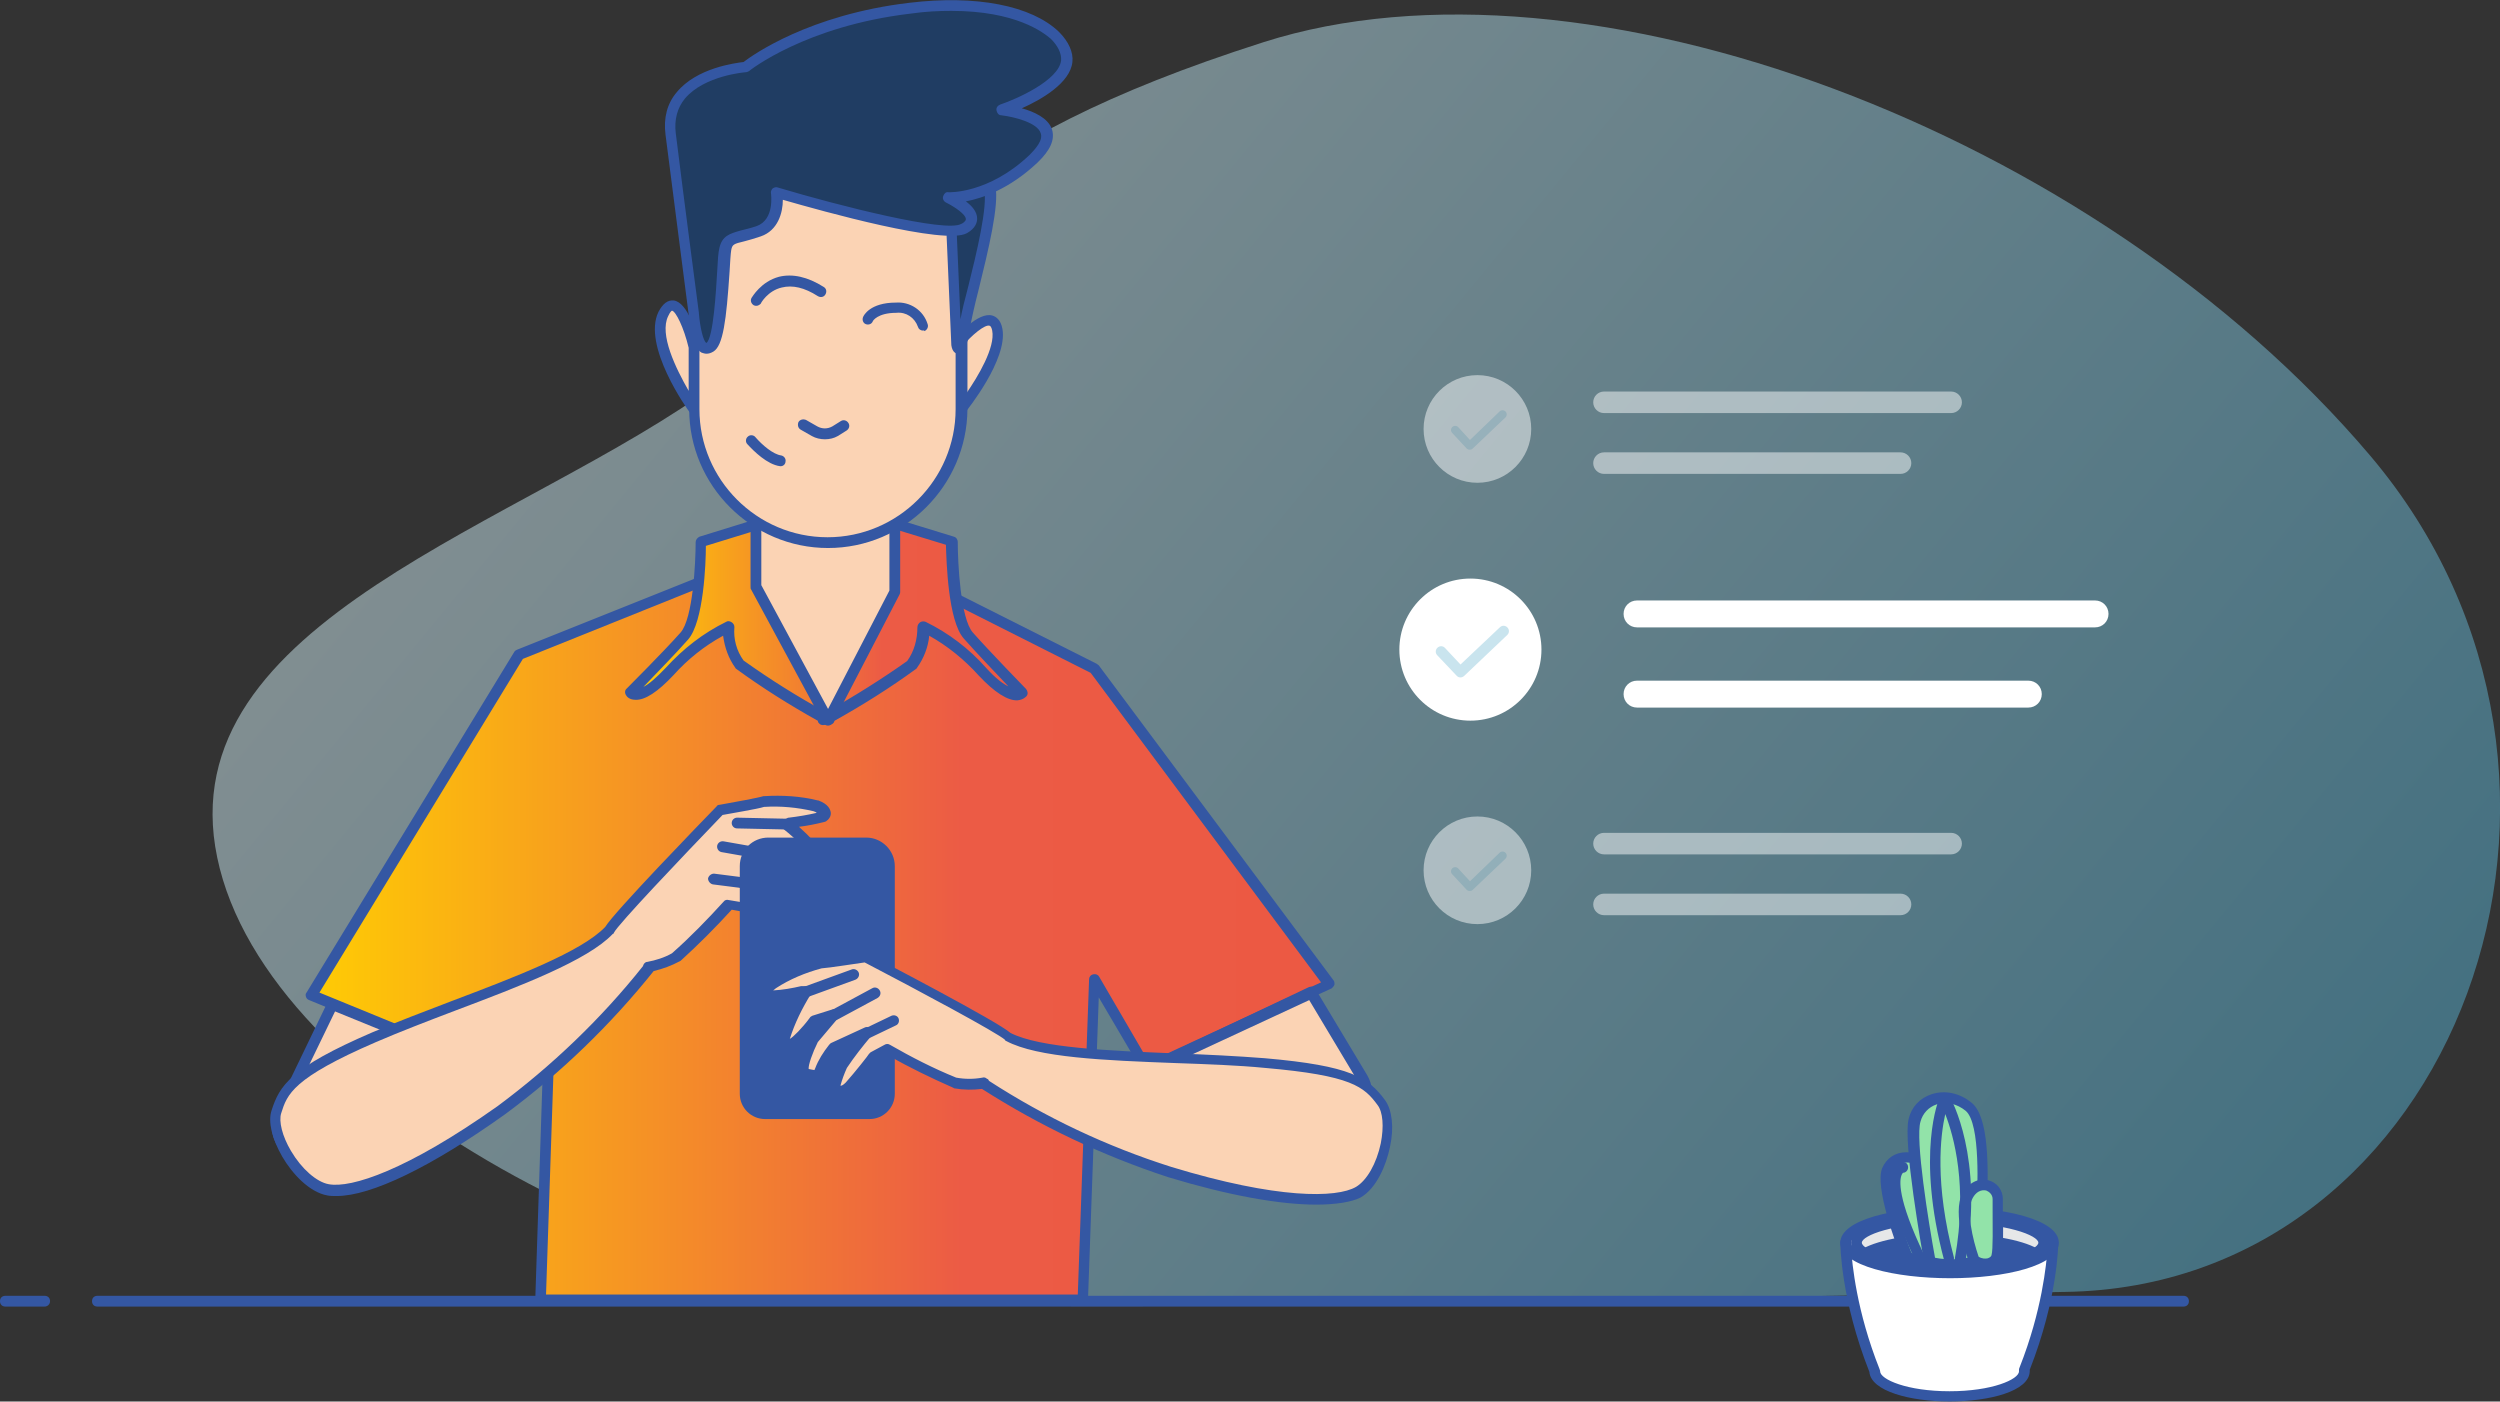 <?xml version="1.0" encoding="utf-8"?>
<!-- Generator: Adobe Illustrator 25.1.0, SVG Export Plug-In . SVG Version: 6.00 Build 0)  -->
<svg version="1.1" id="Layer_1" xmlns="http://www.w3.org/2000/svg" xmlns:xlink="http://www.w3.org/1999/xlink" x="0px" y="0px"
	 viewBox="0 0 464.5 260.4" style="enable-background:new 0 0 464.5 260.4;" xml:space="preserve">
<rect x="0" y="0" width="464.5" height="260.4" fill="#333333" stroke="none"/>
<style type="text/css">
	.st0{opacity:0.47;fill:url(#Path_7159_1_);enable-background:new    ;}
	.st1{fill:url(#Path_7160_2_);}
	.st2{fill:#3457A3;}
	.st3{fill:#FBD3B4;}
	.st4{fill:url(#Path_7162_2_);}
	.st5{fill:#203D63;}
	.st6{fill:#FFFFFF;}
	.st7{fill:#E6E7E8;}
	.st8{fill:#92E3A9;}
	.st9{fill:#C9E4EE;}
	.st10{opacity:0.484;}
</style>

<g id="Group_5285" transform="translate(-481.938 -535.363)">
	
		<linearGradient id="Path_7159_1_" gradientUnits="userSpaceOnUse" x1="-231.462" y1="1199.942" x2="-230.467" y2="1199.476" gradientTransform="matrix(424.966 0 0 -239.942 98893.875 288526.688)">
		<stop  offset="0" style="stop-color:#E3FAFF"/>
		<stop  offset="1" style="stop-color:#56B5D8"/>
	</linearGradient>
	<path id="Path_7159" class="st0" d="M865.6,775.4c-72.6,1-154,3.4-205.8,2.4c-51.8-0.9-128.3-38.9-137.5-83.1
		c-9.2-44.2,57.1-61.6,93.2-88.3s41.7-44.2,101.2-63.2s154.5,16.5,205.6,76.8S938.2,774.4,865.6,775.4z"/>
	<g id="Group_5284" transform="translate(-13502.887 -3476.023)">
		<g id="freepik--character-1--inject-430" transform="translate(14035.978 4012.407)">
			<g>
				
					<linearGradient id="Path_7160_2_" gradientUnits="userSpaceOnUse" x1="-764.134" y1="662.829" x2="-763.134" y2="662.829" gradientTransform="matrix(189.131 0 0 -140.682 144528.062 93417.922)">
					<stop  offset="0" style="stop-color:#FFCD03"/>
					<stop  offset="0.643" style="stop-color:#EC5B45"/>
					<stop  offset="1" style="stop-color:#EC5943"/>
				</linearGradient>
				<path id="Path_7160_1_" class="st1" d="M152.2,123.2l-46.7-23.5l-10.7,1.1l-49.5,19.8L6.7,183.9L41.2,198l9.9-12.4l-1.8,54.7
					l100.8,0l2.1-59.6l9.7,16.6l34-15.7L152.2,123.2z"/>
				<path class="st2" d="M49.3,241.4c-0.3,0-0.5-0.1-0.7-0.3c-0.2-0.2-0.3-0.5-0.3-0.7l1.7-51.7l-8,10c-0.3,0.3-0.7,0.5-1.2,0.3
					L6.3,184.8c-0.3-0.1-0.5-0.3-0.6-0.6c-0.1-0.3-0.1-0.6,0.1-0.8l38.6-63.3c0.1-0.2,0.3-0.3,0.5-0.4l49.5-19.8
					c0.1,0,0.2-0.1,0.3-0.1l10.7-1.1c0.2,0,0.4,0,0.5,0.1l46.7,23.5c0.1,0.1,0.3,0.2,0.4,0.3l43.6,58.5c0.2,0.2,0.2,0.6,0.2,0.8
					c-0.1,0.3-0.3,0.5-0.5,0.7l-34,15.7c-0.5,0.2-1,0-1.3-0.4l-8-13.6l-2,56.1c0,0.5-0.5,1-1,1L49.3,241.4z M51.1,184.7
					c0.1,0,0.2,0,0.3,0.1c0.4,0.1,0.7,0.5,0.7,1l-1.8,53.7l98.8,0l2.1-58.6c0-0.4,0.3-0.8,0.8-0.9s0.9,0.1,1.1,0.5l9.2,15.8l32-14.8
					L151.5,124l-46.2-23.3l-10.3,1l-49,19.7l-37.8,62l32.7,13.4l9.4-11.8C50.5,184.8,50.8,184.7,51.1,184.7z"/>
			</g>
			<g>
				<path id="Path_7161_1_" class="st3" d="M10.7,185.5l-9.5,19.8c-1.6,2.8-0.6,6.4,2.3,8c0,0,0,0,0,0c0.2,0.1,0.4,0.2,0.6,0.3
					l7.1,3.1c6.6,0.9,12.9-4.9,14.5-7L39,197.1L10.7,185.5z"/>
				<path class="st2" d="M12.4,217.8c-0.5,0-1,0-1.5-0.1c-0.1,0-0.2,0-0.3-0.1l-7.1-3.1c-0.2-0.1-0.4-0.2-0.7-0.3c0,0,0,0,0,0
					c-1.6-0.9-2.7-2.4-3.2-4.1c-0.5-1.8-0.3-3.6,0.6-5.2l9.5-19.7c0.2-0.5,0.8-0.7,1.3-0.5l28.3,11.6c0.3,0.1,0.5,0.4,0.6,0.7
					s-0.1,0.7-0.3,0.9l-13.4,12.5C24.9,212.1,19.1,217.8,12.4,217.8z M11.3,215.7c5.7,0.7,11.6-4.3,13.4-6.6c0,0,0.1-0.1,0.1-0.1
					l12.3-11.5l-26-10.6L2,205.7c-0.7,1.2-0.8,2.5-0.5,3.8c0.4,1.3,1.2,2.3,2.3,2.9c0,0,0,0,0,0c0.2,0.1,0.3,0.2,0.5,0.2L11.3,215.7
					z"/>
			</g>
			<g>
				
					<linearGradient id="Path_7162_2_" gradientUnits="userSpaceOnUse" x1="-762.865" y1="659.219" x2="-761.865" y2="659.219" gradientTransform="matrix(72.678 0 0 -36.869 55509.176 24418.822)">
					<stop  offset="0" style="stop-color:#FFCD03"/>
					<stop  offset="0.643" style="stop-color:#EC5B45"/>
					<stop  offset="1" style="stop-color:#EC5943"/>
				</linearGradient>
				<path id="Path_7162_1_" class="st4" d="M128.6,117.2c-3-3.5-3-17.4-3-17.4l-12.7-3.9L102.3,97l-10.7-1.2l-12.6,3.9
					c0,0,0,14-3.1,17.4s-10,10.5-10,10.5s1.7,2.2,7.3-3.9c3.1-3.4,6.8-6.3,10.9-8.3c0,2.5,0.7,4.9,2.2,7c5,3.6,10.2,6.8,15.5,9.8
					v0.5l0.4-0.2l0.4,0.2v-0.4c5.4-3,10.5-6.2,15.5-9.8c1.4-2,2.2-4.5,2.2-7c4.1,2,7.8,4.8,10.9,8.3c5.7,6.1,7.3,3.9,7.3,3.9
					S131.7,120.7,128.6,117.2z"/>
				<path class="st2" d="M101.8,133.7c-0.2,0-0.3,0-0.5-0.1c-0.3-0.2-0.5-0.4-0.5-0.7c-5.2-2.9-10.3-6.1-15.1-9.6
					c-0.1-0.1-0.2-0.1-0.2-0.2c-1.3-1.8-2-3.8-2.3-6c-3.5,1.9-6.6,4.4-9.2,7.3c-2.9,3.1-5.3,4.7-7.1,4.6c-1.1,0-1.6-0.6-1.7-0.8
					c-0.3-0.4-0.3-1,0.1-1.3c0.1-0.1,7-7,10-10.4c2.3-2.6,2.8-13,2.8-16.8c0-0.4,0.3-0.8,0.7-1l12.6-3.9c0.1,0,0.3-0.1,0.4,0
					l10.6,1.2l10.6-1.2c0.1,0,0.3,0,0.4,0l12.7,3.9c0.4,0.1,0.7,0.5,0.7,1c0,3.8,0.5,14.2,2.8,16.8l0,0c3,3.4,9.8,10.4,9.9,10.5
					c0.3,0.4,0.4,0.9,0.1,1.3c-0.1,0.1-0.6,0.7-1.7,0.8c-1.8,0.1-4.3-1.5-7.2-4.6c-2.7-3-5.8-5.5-9.2-7.4c-0.2,2.1-1,4.2-2.3,6
					c-0.1,0.1-0.1,0.2-0.2,0.2c-4.8,3.5-9.9,6.7-15.1,9.6c-0.1,0.3-0.2,0.5-0.5,0.6c-0.3,0.2-0.6,0.2-0.9,0
					C102.1,133.7,101.9,133.7,101.8,133.7z M87,121.7c4.9,3.5,10,6.7,15.3,9.6c0,0,0,0,0,0c5.2-2.9,10.3-6.1,15.1-9.5
					c1.3-1.8,1.9-4,1.9-6.3c0-0.3,0.2-0.7,0.5-0.9c0.3-0.2,0.7-0.2,1-0.1c4.3,2.1,8.1,5,11.2,8.5c1.9,2.1,3.3,3.1,4.2,3.5
					c-2.2-2.3-6.1-6.4-8.3-8.9l0,0c-2.9-3.3-3.2-14.2-3.3-17.4l-11.8-3.6L102.4,98c-0.1,0-0.1,0-0.2,0l-10.5-1.2l-11.7,3.6
					c0,3.2-0.4,14.1-3.3,17.4c-2.1,2.4-6.1,6.5-8.3,8.8c1-0.5,2.3-1.6,4.2-3.6c3.2-3.5,6.9-6.4,11.2-8.5c0.3-0.2,0.7-0.1,1,0.1
					c0.3,0.2,0.5,0.5,0.5,0.9C85.1,117.7,85.7,119.9,87,121.7z"/>
			</g>
			<g>
				<path id="Path_7163_1_" class="st3" d="M89.3,91.2v16.7l13.4,24.8l12.4-23.9V91.7L89.3,91.2z"/>
				<path class="st2" d="M102.7,133.8c-0.4,0-0.7-0.2-0.9-0.5l-13.4-24.8c-0.1-0.1-0.1-0.3-0.1-0.5V91.2c0-0.3,0.1-0.5,0.3-0.7
					s0.5-0.3,0.7-0.3l25.8,0.5c0.5,0,1,0.5,1,1v17.2c0,0.2,0,0.3-0.1,0.5l-12.4,23.9C103.4,133.6,103,133.8,102.7,133.8
					C102.7,133.8,102.7,133.8,102.7,133.8z M90.3,107.7l12.4,23l11.4-22v-16l-23.8-0.4V107.7z"/>
			</g>
			<g>
				<path id="Path_7164_1_" class="st3" d="M77.8,63.5c0,0-2.9-12-5.7-6.2S77.8,75,77.8,75V63.5z"/>
				<path class="st2" d="M77.8,76c-0.3,0-0.6-0.1-0.8-0.4c-0.4-0.5-8.9-12.4-5.8-18.7c0.8-1.5,1.7-2.2,2.8-2.1
					c2.6,0.3,4.3,6.1,4.8,8.5c0,0.1,0,0.2,0,0.2V75c0,0.4-0.3,0.8-0.7,1C78,75.9,77.9,76,77.8,76z M73.7,56.7c0,0-0.3,0.1-0.7,1
					c-1.7,3.4,1.4,9.7,3.8,13.9v-8C75.9,59.8,74.4,56.8,73.7,56.7z"/>
			</g>
			<g>
				<path id="Path_7165_1_" class="st3" d="M126.6,63c0,0,6.7-8.1,7.6-2.9s-6.7,14.7-6.7,14.7L126.6,63z"/>
				<path class="st2" d="M127.5,75.9c-0.1,0-0.2,0-0.3,0c-0.4-0.1-0.7-0.5-0.7-0.9l-1-11.8c0-0.3,0.1-0.5,0.2-0.7
					c1.1-1.3,4.9-5.6,7.5-4.9c0.7,0.2,1.6,0.8,1.9,2.5c1,5.7-6.6,15.1-6.9,15.5C128.1,75.7,127.8,75.9,127.5,75.9z M127.6,63.4
					l0.7,8.8c2.3-3.3,5.5-8.7,4.9-11.8c-0.1-0.5-0.3-0.9-0.5-0.9C131.9,59.2,129.4,61.2,127.6,63.4z"/>
			</g>
			<g>
				<path id="Path_7166_1_" class="st3" d="M102.7,99.8L102.7,99.8C89,99.8,77.8,88.7,77.8,75V25.3h49.7V75
					C127.5,88.7,116.4,99.8,102.7,99.8L102.7,99.8z"/>
				<path class="st2" d="M102.7,100.8L102.7,100.8c-14.2,0-25.8-11.6-25.8-25.8V25.3c0-0.6,0.4-1,1-1h49.7c0.6,0,1,0.4,1,1V75
					C128.5,89.2,116.9,100.8,102.7,100.8z M78.8,26.3V75c0,13.1,10.7,23.8,23.8,23.8c13.1,0,23.8-10.7,23.8-23.8V26.3H78.8z"/>
			</g>
			<path class="st2" d="M89.4,55.8c-0.2,0-0.3,0-0.5-0.1c-0.5-0.3-0.7-0.9-0.4-1.4c0.1-0.1,1.7-3,5.1-3.9c2.5-0.6,5.3,0,8.3,1.9
				c0.5,0.3,0.6,0.9,0.3,1.4c-0.3,0.5-0.9,0.6-1.4,0.3c-2.5-1.6-4.7-2.1-6.7-1.6c-2.6,0.6-3.9,2.9-3.9,3
				C90,55.6,89.7,55.8,89.4,55.8z"/>
			<path class="st2" d="M120.3,60.4c-0.4,0-0.8-0.3-0.9-0.7c-0.6-1.7-2.2-2.8-4-2.6c-3.5,0-4.4,1.5-4.4,1.6
				c-0.2,0.5-0.8,0.7-1.3,0.5c-0.5-0.2-0.7-0.8-0.5-1.3c0.1-0.3,1.3-2.7,6.1-2.7c2.6-0.2,5.1,1.4,5.9,4c0.2,0.5-0.1,1.1-0.6,1.3
				C120.6,60.3,120.4,60.4,120.3,60.4z"/>
			<g>
				<path id="Path_7169_1_" class="st3" d="M98.1,77.9l2.1,1.2c1.2,0.7,2.6,0.7,3.8,0l1.6-1"/>
				<path class="st2" d="M102.1,80.6c-0.8,0-1.7-0.2-2.4-0.6l-2.1-1.2c-0.5-0.3-0.6-0.9-0.4-1.4c0.3-0.5,0.9-0.6,1.4-0.4l2.1,1.2
					c0.9,0.5,1.9,0.5,2.8,0l1.6-1c0.5-0.3,1.1-0.1,1.4,0.4c0.3,0.5,0.1,1.1-0.4,1.4l-1.6,1C103.8,80.4,103,80.6,102.1,80.6z"/>
			</g>
			<path class="st2" d="M93.9,85.6c0,0-0.1,0-0.1,0c-2.4-0.3-4.9-2.8-6.1-4.1c-0.4-0.4-0.3-1.1,0.1-1.4c0.4-0.4,1.1-0.3,1.4,0.1
				c1.3,1.5,3.3,3.2,4.8,3.4c0.5,0.1,0.9,0.6,0.8,1.1C94.8,85.2,94.4,85.6,93.9,85.6z"/>
			<g>
				<path id="Path_7171_1_" class="st5" d="M125.6,42l1,21c0,0,0.5,2.9,1.4-2.9s5.8-21.5,4.8-26.3s-7.6-4.9-10.5-3.3
					S125.6,42,125.6,42z"/>
				<path class="st2" d="M126.9,64.7c-0.4,0-1.1-0.2-1.3-1.6c0,0,0-0.1,0-0.1l-0.9-20.8c-1.1-1.7-4.8-8.1-4-11.1
					c0.2-0.7,0.6-1.2,1.2-1.5c2-1.1,5.7-1.5,8.5-0.2c1.8,0.9,3,2.3,3.4,4.2c0.7,3.5-1.3,11.8-3.1,19.1c-0.8,3.1-1.4,5.8-1.7,7.6
					C128.4,63.8,127.9,64.7,126.9,64.7z M126.3,30.7c-1.4,0-2.7,0.3-3.6,0.8c0,0-0.1,0.1-0.2,0.3c-0.5,1.8,2.1,7,3.9,9.8
					c0.1,0.1,0.1,0.3,0.2,0.5l0.7,16.2c0.3-1.6,0.8-3.7,1.4-5.9c1.6-6.4,3.7-15.1,3-18.2c-0.3-1.3-1-2.2-2.3-2.8
					C128.5,30.8,127.4,30.7,126.3,30.7z"/>
			</g>
			<g>
				<path id="Path_7172_1_" class="st5" d="M77.8,57.3c0,0-2.9-22-4.3-33.4s13.9-12.4,13.9-12.4s10.5-8.6,30.6-11s29.6,4.9,29.1,10
					s-11.9,9.1-11.9,9.1s13.8,1.4,5.7,9.1s-15.8,7.2-15.8,7.2s7.2,3.4,2.9,5.7s-34.9-6.7-34.9-6.7s1,5.7-3.4,7.2s-5.7,1-6.2,3.3
					s-0.5,16.7-2.9,18.2S77.8,57.3,77.8,57.3z"/>
				<path class="st2" d="M80.1,64.7c-0.3,0-0.6-0.1-0.9-0.2c-1.8-1-2.3-5.2-2.4-7.1c-0.1-0.9-2.9-22.3-4.3-33.4
					c-0.4-3.1,0.3-5.8,2.1-7.9c3.7-4.5,10.8-5.4,12.4-5.6c1.7-1.3,12.2-8.8,30.8-11C130.2-2,140.5,0,145.6,4.9
					c1.8,1.8,2.7,3.8,2.5,5.6c-0.4,3.9-5.8,7-9.4,8.6c2.2,0.6,4.9,1.8,5.6,3.9c0.6,1.9-0.3,3.9-2.7,6.2c-5.2,4.9-10.2,6.6-13.3,7.2
					c1.1,0.8,2.1,1.9,2.1,3.2c0,0.7-0.3,1.8-1.9,2.7c-4.1,2.3-26.9-4.1-34.2-6.2c0,2.4-0.9,5.7-4.1,6.8c-1.2,0.4-2.2,0.7-3,0.9
					c-2.1,0.5-2.3,0.6-2.5,1.7c-0.1,0.6-0.2,2.2-0.3,4c-0.6,9-1.2,13.7-3,14.8C80.9,64.6,80.5,64.7,80.1,64.7z M125.6,1
					c-2.3,0-4.7,0.1-7.5,0.5C98.5,3.8,88.1,12.1,88,12.2c-0.2,0.1-0.4,0.2-0.6,0.2c-0.1,0-7.7,0.6-11.3,4.9c-1.4,1.7-2,3.9-1.7,6.4
					c1.4,11.4,4.3,33.4,4.3,33.4c0,0,0,0,0,0.1c0.2,2.5,0.8,5.2,1.4,5.5c1.3-0.9,1.8-9.9,2-13.3c0.1-2.1,0.2-3.5,0.4-4.3
					c0.5-2.3,1.9-2.7,4-3.3c0.8-0.2,1.7-0.4,2.9-0.8c3.4-1.2,2.7-5.9,2.7-6.1c-0.1-0.3,0.1-0.7,0.3-0.9c0.3-0.2,0.6-0.3,0.9-0.2
					c11.7,3.5,31.2,8.4,34.1,6.8c0.3-0.1,0.9-0.5,0.9-0.9c0-0.9-2.1-2.3-3.7-3.1c-0.4-0.2-0.7-0.7-0.5-1.2s0.5-0.8,1-0.7
					c0.1,0,7.4,0.3,15-6.9c1.2-1.2,2.6-2.8,2.1-4.1c-0.6-1.9-4.8-3-7.3-3.3c-0.5,0-0.8-0.4-0.9-0.9c-0.1-0.5,0.2-0.9,0.7-1.1
					c3-1,10.9-4.5,11.3-8.2c0.1-1.3-0.6-2.7-1.9-4C142.7,5,137.6,1,125.6,1z"/>
			</g>
			<g>
				<path id="Path_7173_1_" class="st3" d="M192.5,183.3l9.6,16c1.6,2.8,0.6,6.4-2.3,8c0,0,0,0,0,0c-0.2,0.1-0.4,0.2-0.6,0.3
					l-14.7,6.1c-2.5,1-5.4,0.2-7-1.9L167,195.4L192.5,183.3z"/>
				<path class="st2" d="M182.2,215.2c-2.1,0-4.2-1-5.5-2.8l-10.6-16.5c-0.2-0.2-0.2-0.5-0.1-0.8s0.3-0.5,0.5-0.6l25.5-12.1
					c0.5-0.2,1-0.1,1.3,0.4l9.6,16c1.9,3.3,0.7,7.5-2.7,9.4c-0.2,0.1-0.5,0.2-0.7,0.3l-14.7,6.2C184,215,183.1,215.2,182.2,215.2z
					 M168.4,195.8l9.9,15.5c1.3,1.8,3.7,2.4,5.8,1.6l14.7-6.1c0.2-0.1,0.3-0.1,0.5-0.2c1.1-0.6,2-1.7,2.3-2.9s0.2-2.6-0.4-3.7
					l-9.1-15.2L168.4,195.8z"/>
			</g>
			<g>
				<path id="Path_7174_1_" class="st3" d="M0.2,205.5c1.3-4.3,3.1-7.3,18.1-13.8s37.3-13.2,43.7-19.9l0,0
					c1.1-2.2,20.6-22.3,20.6-22.3s6.9-1.2,8.2-1.6c3.2-0.2,6.5,0,9.6,0.8c1.8,0.6,2,1.6,1.2,2.1c-2,0.5-4,0.9-6,1.1l-0.6,0.3
					c2.6,2.1,4.8,4.5,6.8,7.1c0.2,0.7,0.8,0.8-0.6,1.2s-5.7-2.6-5.7-2.6h-4l5.1,3.1c0,0,4.9,4.7,3.2,5.8s-2.2,1-2.5,0
					s-3.6-3.1-3.6-3.1l-6.9-0.7c2.2,1.3,4.3,2.7,6.3,4.2c1,1.1,1.9,2.2,2.7,3.4c0,0-0.6,2-2.8,0.7s-5.8-3.6-5.8-3.6l-3-0.5
					c-3.1,3.5-6.3,6.7-9.8,9.8c-1.6,0.9-3.3,1.5-5,1.8v0.2c-7.9,10-17.2,18.9-27.4,26.5C26.4,216.4,15.1,221,9.8,220
					S-1.2,209.8,0.2,205.5z"/>
				<path class="st2" d="M11.4,221.2c-0.6,0-1.2,0-1.7-0.1c-3.4-0.6-6.6-4.1-8.4-7.2c-1.9-3.3-2.7-6.5-2-8.6
					c1.5-4.6,3.4-7.9,18.7-14.5c4.5-1.9,9.7-3.9,14.7-5.8c11.9-4.5,24.2-9.2,28.6-13.8c1.7-2.8,17.5-19.1,20.7-22.4
					c0.1-0.2,0.3-0.3,0.6-0.3c2.8-0.5,7.2-1.3,8.1-1.6c0.1,0,0.2,0,0.2,0c3.3-0.2,6.7,0,9.9,0.8c0,0,0.1,0,0.1,0
					c1.9,0.7,2.2,1.7,2.3,2.2c0.1,0.7-0.3,1.3-0.9,1.7c-0.1,0-0.2,0.1-0.3,0.1c-1.6,0.4-3.1,0.7-4.7,0.9c2,1.8,3.9,3.8,5.5,6
					c0.1,0.1,0.1,0.2,0.1,0.3c0,0.1,0.1,0.2,0.1,0.2c0.1,0.2,0.4,0.7,0.2,1.2c-0.2,0.6-0.8,0.8-1.5,1.1c-1.5,0.5-4.5-1.3-6.4-2.6
					h-0.1l2.1,1.3c0.1,0,0.1,0.1,0.2,0.1c1.2,1.2,4.1,4.1,3.9,6c-0.1,0.6-0.3,1-0.8,1.3c-1.2,0.7-2.1,1.1-2.9,0.8
					c-0.8-0.3-1-1.1-1.1-1.4c-0.2-0.4-1.5-1.5-3-2.4l-2.4-0.3c0.9,0.6,1.9,1.3,2.8,2c0,0,0.1,0.1,0.1,0.1c1,1.1,1.9,2.3,2.8,3.5
					c0.2,0.2,0.2,0.6,0.1,0.8c0,0.1-0.4,1.2-1.5,1.7c-0.8,0.3-1.7,0.2-2.8-0.4c-1.9-1.1-4.9-3.1-5.7-3.5l-2.2-0.4
					c-3,3.3-6.2,6.5-9.5,9.5c-0.1,0-0.1,0.1-0.2,0.1c-1.5,0.8-3.1,1.4-4.8,1.8c-8,10-17.3,19-27.6,26.6
					C29,215.8,17.8,221.2,11.4,221.2z M83.1,150.4c-7.5,7.8-19.5,20.4-20.2,21.9c0,0.1-0.1,0.2-0.2,0.2c-4.6,4.9-17.2,9.7-29.4,14.3
					c-5,1.9-10.2,3.9-14.6,5.8c-15.5,6.7-16.5,9.7-17.6,13.2c0,0,0,0,0,0c-0.5,1.5,0.2,4.3,1.8,7c2,3.4,4.8,5.8,7,6.2
					c4.2,0.8,14.6-2.6,31.4-14.5c10.1-7.5,19.2-16.2,27-26c0.1-0.4,0.4-0.8,0.8-0.8c1.6-0.3,3.2-0.8,4.6-1.6c3.4-3,6.6-6.3,9.6-9.6
					c0.2-0.3,0.6-0.4,0.9-0.3l3,0.5c0.1,0,0.3,0.1,0.4,0.1c0,0,3.6,2.3,5.8,3.6c0.4,0.3,0.8,0.4,1,0.3c0,0,0.1,0,0.1-0.1
					c-0.7-1-1.4-1.9-2.2-2.7c-1.9-1.5-4-2.9-6.1-4.1c-0.4-0.2-0.6-0.7-0.4-1.2c0.1-0.4,0.6-0.7,1.1-0.7l6.9,0.7
					c0.2,0,0.3,0.1,0.4,0.2c1.4,0.9,3.6,2.5,4,3.7c0.2-0.1,0.4-0.2,0.9-0.5c-0.1-0.7-1.5-2.6-3.2-4.2l-5-3.1
					c-0.4-0.2-0.6-0.7-0.4-1.1c0.1-0.4,0.5-0.7,1-0.7h4c0.2,0,0.4,0.1,0.6,0.2c1.9,1.3,4,2.4,4.7,2.5c-1.8-2.5-4-4.7-6.4-6.6
					c-0.3-0.2-0.4-0.5-0.4-0.9c0-0.3,0.2-0.6,0.5-0.8l0.6-0.3c0.1-0.1,0.2-0.1,0.3-0.1c1.7-0.2,3.5-0.5,5.2-0.9
					c-0.1-0.1-0.3-0.2-0.6-0.3c-3-0.7-6.1-1-9.2-0.8C89.6,149.3,84.6,150.1,83.1,150.4z M0.2,205.5L0.2,205.5L0.2,205.5z"/>
			</g>
			<path class="st2" d="M91.6,158.8c-0.1,0-0.1,0-0.2,0l-8.5-1.5c-0.5-0.1-0.9-0.6-0.8-1.2c0.1-0.5,0.6-0.9,1.2-0.8l8.5,1.5
				c0.5,0.1,0.9,0.6,0.8,1.2C92.5,158.5,92.1,158.8,91.6,158.8z"/>
			<path class="st2" d="M86.9,164c0,0-0.1,0-0.1,0l-5.5-0.7c-0.5-0.1-0.9-0.6-0.9-1.1c0.1-0.5,0.6-0.9,1.1-0.9l5.5,0.7
				c0.5,0.1,0.9,0.6,0.9,1.1C87.8,163.6,87.4,164,86.9,164z"/>
			<path class="st2" d="M95.2,153.1C95.2,153.1,95.2,153.1,95.2,153.1l-9.4-0.2c-0.6,0-1-0.5-1-1c0-0.6,0.5-1,1-1l9.4,0.2
				c0.6,0,1,0.5,1,1C96.2,152.7,95.7,153.1,95.2,153.1z"/>
			<path id="Path_7175" class="st2" d="M91.6,154.6h18.2c2.9,0,5.3,2.4,5.3,5.3l0,0l0,0v42.3c0,2.6-2.1,4.7-4.7,4.7H91
				c-2.6,0-4.7-2.1-4.7-4.7l0,0v-42.3C86.3,156.9,88.7,154.6,91.6,154.6z"/>
			<g>
				<path id="Path_7176_1_" class="st3" d="M205.6,203.7c-2.6-3.6-5.2-5.9-21.6-7.3s-39.6-0.6-47.8-4.9l0,0
					c-1.7-1.7-26.6-14.7-26.6-14.7s-7,1.1-8.3,1.1c-3.1,0.8-6.1,2.1-8.9,3.8c-1.5,1.2-1.3,2.2-0.5,2.3c2-0.1,4-0.4,6-0.8h0.7
					c-1.8,2.8-3.2,5.7-4.2,8.8c0,0.7-0.5,1,1,1s4.6-4.3,4.6-4.3l3.8-1.2l-3.8,4.6c0,0-3.1,6-1.2,6.5s2.4,0.2,2.4-0.7
					c0.6-1.5,1.4-2.9,2.4-4.1l6.3-2.9c-1.7,1.9-3.2,3.9-4.6,6c-0.6,1.3-1.1,2.7-1.4,4.1c0,0,1.2,1.7,2.9-0.2s4.3-5.3,4.3-5.3
					l2.6-1.4c4,2.3,8.2,4.4,12.5,6.2c1.8,0.3,3.6,0.3,5.3,0v0.2c10.7,6.9,22.3,12.4,34.4,16.4c18.3,5.5,30.6,6.3,35.2,3.6
					S208.3,207.3,205.6,203.7z"/>
				<path class="st2" d="M193.4,222.8c-6.8,0-16.3-1.7-27.5-5.1c-12.2-4-23.8-9.5-34.6-16.4c-1.7,0.2-3.4,0.2-5.1-0.1
					c-0.1,0-0.1,0-0.2-0.1c-4.1-1.8-8.2-3.8-12.1-6l-2,1.1c-0.6,0.7-2.7,3.5-4.2,5.2c-0.8,0.9-1.6,1.3-2.5,1.3c-1.2-0.1-1.9-1-2-1.1
					c-0.2-0.2-0.2-0.5-0.2-0.8c0.4-1.4,0.9-2.9,1.5-4.2c0-0.1,0-0.1,0.1-0.1c0.6-0.9,1.3-1.9,2-2.8l-2.2,1c-0.9,1.1-1.6,2.2-2.1,3.5
					c0,0.6-0.3,1.1-0.7,1.4c-0.8,0.6-1.9,0.4-3,0.1c-0.5-0.1-0.9-0.5-1.2-1c-0.8-1.8,1.1-5.8,1.8-7c0-0.1,0.1-0.1,0.1-0.2l1.6-1.9
					l-0.2,0.1c-1.3,1.8-3.6,4.5-5.2,4.5c-0.7,0-1.4,0-1.8-0.5c-0.4-0.4-0.3-0.9-0.2-1.2c0-0.1,0-0.2,0-0.3c0-0.1,0-0.2,0-0.3
					c0.8-2.5,1.9-5,3.2-7.3c-1.6,0.3-3.1,0.5-4.7,0.6c-0.1,0-0.2,0-0.3,0c-0.7-0.1-1.2-0.6-1.4-1.3c-0.1-0.5-0.1-1.6,1.5-2.8
					c2.9-1.8,6-3.2,9.2-4c0.1,0,0.2,0,0.2,0c0.9,0,5.4-0.7,8.1-1.1c0.2,0,0.4,0,0.6,0.1c2.5,1.3,24.2,12.6,26.7,14.8
					c5.5,2.8,18.3,3.3,30.6,3.8c5.7,0.2,11.6,0.5,16.7,0.9c16,1.4,19.2,3.6,22.3,7.8l0,0c1.3,1.8,1.7,5.1,0.9,8.7
					c-0.7,3.4-2.5,7.7-5.5,9.4C200,222.3,197.1,222.8,193.4,222.8z M132.6,199.8c10.5,6.8,21.9,12.2,33.9,16
					c19.7,6,30.7,5.8,34.3,3.7c2-1.2,3.8-4.3,4.6-8.1c0.6-3.1,0.4-5.8-0.6-7.1c0,0,0,0,0,0c-2.5-3.4-4.8-5.5-20.9-6.9
					c-5.1-0.5-10.9-0.7-16.6-0.9c-13.2-0.5-25.7-1-31.5-4.1c-0.1,0-0.2-0.1-0.2-0.2c-1.2-1.2-16.5-9.4-26.1-14.4
					c-1.5,0.2-6.5,1-8,1.1c-3,0.8-5.9,2-8.5,3.7c-0.2,0.2-0.4,0.3-0.5,0.4c1.8-0.1,3.5-0.4,5.2-0.8c0.1,0,0.1,0,0.2,0h0.7
					c0.4,0,0.7,0.2,0.9,0.5c0.2,0.3,0.2,0.7,0,1c-1.6,2.6-3,5.4-3.9,8.3c0.6-0.3,2.3-2,3.7-3.9c0.1-0.2,0.3-0.3,0.5-0.4l3.8-1.2
					c0.4-0.1,0.9,0,1.1,0.4c0.2,0.4,0.2,0.9-0.1,1.2l-3.8,4.5c-1,2-1.8,4.3-1.7,5c0.6,0.1,0.9,0.2,1.1,0.2c0-0.1,0-0.2,0.1-0.3
					c0.6-1.6,1.5-3,2.6-4.4c0.1-0.1,0.2-0.2,0.3-0.3l6.3-2.9c0.4-0.2,0.9-0.1,1.2,0.3c0.3,0.4,0.3,0.9,0,1.3
					c-1.6,1.9-3.1,3.8-4.5,5.9c-0.5,1.1-0.9,2.2-1.2,3.3c0,0,0.1,0,0.1,0c0.2,0,0.5-0.2,0.9-0.6c1.7-1.9,4.3-5.2,4.3-5.3
					c0.1-0.1,0.2-0.2,0.3-0.3l2.6-1.4c0.3-0.2,0.7-0.2,1,0c4,2.3,8.1,4.4,12.3,6.1c1.6,0.3,3.3,0.3,4.9,0c0.3-0.1,0.6,0,0.8,0.2
					C132.5,199.5,132.5,199.6,132.6,199.8z"/>
			</g>
			<path class="st2" d="M103.8,188.6c-0.4,0-0.7-0.2-0.9-0.5c-0.3-0.5-0.1-1.1,0.4-1.4l7.6-4.1c0.5-0.3,1.1-0.1,1.4,0.4
				c0.3,0.5,0.1,1.1-0.4,1.4l-7.6,4.1C104.1,188.5,104,188.6,103.8,188.6z"/>
			<path class="st2" d="M109.9,192c-0.4,0-0.7-0.2-0.9-0.6c-0.2-0.5,0-1.1,0.5-1.3l5-2.4c0.5-0.2,1.1,0,1.3,0.5s0,1.1-0.5,1.3
				l-5,2.4C110.1,191.9,110,192,109.9,192z"/>
			<path class="st2" d="M98.6,184.3c-0.4,0-0.8-0.3-0.9-0.7c-0.2-0.5,0.1-1.1,0.6-1.3l8.8-3.2c0.5-0.2,1.1,0.1,1.3,0.6
				c0.2,0.5-0.1,1.1-0.6,1.3l-8.8,3.2C98.8,184.3,98.7,184.3,98.6,184.3z"/>
		</g>
		<g id="freepik--Desk--inject-1--inject-98" transform="translate(13985.824 4253.147)">
			<path class="st2" d="M7.3,1H0c-0.6,0-1-0.4-1-1s0.4-1,1-1h7.3c0.6,0,1,0.4,1,1S7.8,1,7.3,1z"/>
			<path class="st2" d="M404.7,1H17.1c-0.6,0-1-0.4-1-1s0.4-1,1-1h387.6c0.6,0,1,0.4,1,1S405.3,1,404.7,1z"/>
		</g>
		<g id="freepik--Plant--inject-1--inject-98" transform="translate(14327.753 4215.379)">
			<g>
				<path id="Path_7177_1_" class="st6" d="M38.5,26.9H0c0,0,0,10.3,5.4,23.9c0,2.6,6.2,4.7,13.9,4.7s13.9-2.1,13.9-4.7
					c0-0.1,0-0.3,0-0.4C38.4,37,38.5,26.9,38.5,26.9z"/>
				<path class="st2" d="M19.3,56.4c-7.3,0-14.6-1.9-14.9-5.5C-0.9,37.5-1,27.3-1,26.9c0-0.6,0.4-1,1-1h38.5c0.3,0,0.5,0.1,0.7,0.3
					s0.3,0.4,0.3,0.7c0,0.4-0.1,10.4-5.3,23.6c0,0.1,0,0.2,0,0.3C34.1,54.5,26.7,56.4,19.3,56.4z M1,27.9c0.2,2.9,1,11.7,5.3,22.5
					c0,0.1,0.1,0.2,0.1,0.4c0,1.5,5,3.7,12.9,3.7c7.9,0,12.9-2.2,12.9-3.7c0,0,0-0.1,0-0.1c0,0,0-0.1,0-0.1c0-0.2,0-0.3,0.1-0.5
					c4.2-10.6,5-19.3,5.2-22.1H1z"/>
			</g>
			<g>
				<ellipse id="Ellipse_351_1_" class="st6" cx="19.4" cy="26.9" rx="19.3" ry="5.6"/>
				<path class="st2" d="M19.4,33.5C9.3,33.5-1,31.2-1,26.9s10.2-6.6,20.3-6.6s20.3,2.3,20.3,6.6S29.5,33.5,19.4,33.5z M19.4,22.3
					C8.2,22.3,1,25,1,26.9c0,1.9,7.1,4.6,18.3,4.6s18.3-2.7,18.3-4.6C37.7,25,30.6,22.3,19.4,22.3z"/>
			</g>
			<g>
				<ellipse id="Ellipse_352_1_" class="st7" cx="19.4" cy="26.9" rx="17.4" ry="4.7"/>
				<path class="st2" d="M19.4,32.6C10.5,32.6,1,30.8,1,26.9s9.5-5.7,18.4-5.7s18.4,1.8,18.4,5.7S28.2,32.6,19.4,32.6z M19.4,23.2
					C8.8,23.2,3,25.6,3,26.9s5.8,3.7,16.4,3.7s16.4-2.4,16.4-3.7S30,23.2,19.4,23.2z"/>
			</g>
			<g>
				<path id="Path_7178_1_" class="st2" d="M3.7,28.9c2.8,1.6,8.8,2.7,15.7,2.7s12.9-1.1,15.7-2.7c-2.8-1.6-8.8-2.7-15.7-2.7
					S6.4,27.3,3.7,28.9z"/>
				<path class="st2" d="M19.4,32.6c-7,0-13.2-1.1-16.2-2.8c-0.3-0.2-0.5-0.5-0.5-0.9s0.2-0.7,0.5-0.9c3.1-1.7,9.3-2.8,16.2-2.8
					c6.9,0,13.2,1.1,16.2,2.8c0.3,0.2,0.5,0.5,0.5,0.9c0,0.4-0.2,0.7-0.5,0.9C32.6,31.5,26.4,32.6,19.4,32.6z M6.2,28.9
					c3.1,1.1,8,1.7,13.2,1.7c5.2,0,10.1-0.6,13.2-1.7c-3.1-1.1-8-1.7-13.2-1.7C14.2,27.2,9.3,27.8,6.2,28.9z"/>
			</g>
			<g>
				<path id="Path_7179_1_" class="st8" d="M11.3,29.3c0,0-5-12.6-3.6-15.9s6.3-2.9,8,0.4s2.5,15.9,2.5,15.9S13.2,31.4,11.3,29.3z"
					/>
				<path class="st2" d="M14.4,31.4c-1.4,0-2.9-0.3-3.9-1.4c-0.1-0.1-0.1-0.2-0.2-0.3C9.5,27.5,5.3,16.5,6.8,13
					c0.8-1.8,2.4-2.9,4.4-2.9c0,0,0.1,0,0.1,0c2.2,0,4.2,1.3,5.2,3.3c1.8,3.5,2.6,15.8,2.6,16.3c0,0.5-0.2,0.9-0.7,1
					C18.2,30.8,16.4,31.4,14.4,31.4z M12.2,28.7c1.1,1,3.5,0.6,5,0.2c-0.3-3.9-1.1-12.3-2.3-14.7c-0.7-1.4-2-2.2-3.5-2.2
					c-1.2,0-2.1,0.7-2.6,1.7C7.7,15.9,10.3,24,12.2,28.7z"/>
			</g>
			<g>
				<path id="Path_7180_1_" class="st8" d="M15.7,30.6c0,0-4-22.2-2.9-26.4s6.3-5.7,10-2.5s2.3,19.1,2.3,21.4s-0.2,7.1-0.2,7.1
					C21.9,31.1,18.8,31.2,15.7,30.6z"/>
				<path class="st2" d="M19.5,32c-1.4,0-2.7-0.1-4.1-0.5c-0.4-0.1-0.7-0.4-0.8-0.8c-0.4-2.3-4-22.5-2.9-26.8
					c0.5-2.2,2.1-3.9,4.3-4.6c2.5-0.8,5.2-0.2,7.4,1.6c3.2,2.6,3.2,11.8,2.8,20.4c0,0.8-0.1,1.4-0.1,1.7c0,2.3-0.2,7-0.2,7.2
					c0,0.4-0.3,0.8-0.7,0.9C23.4,31.7,21.5,32,19.5,32z M16.6,29.7c2.5,0.5,5,0.3,7.4-0.3c0.1-1.4,0.2-4.6,0.2-6.4
					c0-0.3,0-1,0.1-1.8c0.2-4.1,0.8-16.4-2-18.8c-1.6-1.3-3.6-1.8-5.4-1.2c-1.5,0.5-2.6,1.7-3,3.2C12.9,7.6,15.4,23.2,16.6,29.7z"/>
			</g>
			<g>
				<path id="Path_7181_1_" class="st8" d="M23.9,30.1c0,0-3.1-8.6-1.2-11.9s5.6-2.1,5.6,0.6s0.2,9.2-0.2,10.7S25.3,31.4,23.9,30.1z
					"/>
				<path class="st2" d="M25.9,31.9c-1,0-1.9-0.3-2.7-1c-0.1-0.1-0.2-0.3-0.3-0.4c-0.3-0.9-3.2-9.1-1.2-12.8c1.1-1.9,3-2.9,4.8-2.4
					c1.6,0.4,2.7,1.8,2.7,3.5c0,0.6,0,1.4,0,2.2c0.1,4.2,0.1,7.5-0.3,8.7c-0.3,0.9-1,1.6-2,1.9C26.6,31.8,26.2,31.9,25.9,31.9z
					 M24.7,29.5c0.6,0.4,1.3,0.4,1.7,0.3c0.2-0.1,0.6-0.2,0.7-0.6c0.3-1,0.2-5.5,0.2-8.1c0-0.9,0-1.7,0-2.3c0-0.9-0.7-1.4-1.2-1.6
					c-1-0.2-1.9,0.3-2.5,1.4C22.3,20.8,23.6,26.3,24.7,29.5z"/>
			</g>
			<path class="st2" d="M19.3,30.9c-0.4,0-0.8-0.3-1-0.7c-5.3-19.9-1-30-0.8-30.4c0.2-0.3,0.5-0.6,0.9-0.6c0.4,0,0.7,0.2,0.9,0.5
				c0.3,0.5,6.4,11.4,3,30.4c-0.1,0.5-0.6,0.9-1.2,0.8c-0.5-0.1-0.9-0.6-0.8-1.2c2.4-13.3-0.2-22.6-1.8-26.7c-0.9,4-2,12.9,1.6,26.6
				c0.1,0.5-0.2,1.1-0.7,1.2C19.4,30.9,19.3,30.9,19.3,30.9z"/>
			<path class="st2" d="M13.8,30.7c-0.4,0-0.7-0.2-0.9-0.6c-4.2-8.8-5.6-14.5-4.1-17c0.5-0.9,1.3-1.2,1.8-1.2c0.6,0,1,0.4,1,1
				c0,0.5-0.4,1-0.9,1c0,0-0.2,0.1-0.3,0.4c-0.4,0.9-0.9,4.3,4.2,14.9c0.2,0.5,0,1.1-0.5,1.3C14.1,30.7,14,30.7,13.8,30.7z M10.7,14
				C10.7,14,10.7,14,10.7,14C10.7,14,10.7,14,10.7,14z M10.8,14L10.8,14L10.8,14z"/>
		</g>
	</g>
	<g id="Notification" transform="translate(741.999 642.93)">
		<g transform="matrix(1, 0, 0, 1, -260.06, -107.57)">
			<g id="Ellipse_6-4">
					<g>
					<circle class="st6" cx="273.2" cy="120.7" r="13.2"/>
				</g>
			</g>
		</g>
		<path class="st6" d="M116.8,23.9H44.1c-1.4,0-2.5-1.1-2.5-2.5s1.1-2.5,2.5-2.5h72.7c1.4,0,2.5,1.1,2.5,2.5S118.2,23.9,116.8,23.9z
			"/>
		<path class="st6" d="M129.2,9H44.1c-1.4,0-2.5-1.1-2.5-2.5S42.7,4,44.1,4h85.1c1.4,0,2.5,1.1,2.5,2.5S130.6,9,129.2,9z"/>
		<path class="st9" d="M11.3,18.3C11.2,18.3,11.2,18.3,11.3,18.3c-0.3,0-0.5-0.1-0.7-0.3l-3.6-3.8c-0.4-0.4-0.4-1,0-1.4
			c0.4-0.4,1-0.4,1.4,0l2.9,3.1l7.3-6.9c0.4-0.4,1-0.4,1.4,0c0.4,0.4,0.4,1,0,1.4l-8,7.6C11.8,18.2,11.5,18.3,11.3,18.3z"/>
	</g>
	<g id="Notification-2" transform="translate(746.46 687.105)" class="st10">
		<g transform="matrix(1, 0, 0, 1, -264.52, -151.74)">
			<ellipse id="Ellipse_6-5" class="st6" cx="274.5" cy="161.7" rx="10" ry="10"/>
		</g>
		<path class="st6" d="M88.6,18.3H33.5c-1.1,0-2-0.9-2-2s0.9-2,2-2h55.1c1.1,0,2,0.9,2,2S89.7,18.3,88.6,18.3z"/>
		<path class="st6" d="M98,7H33.5c-1.1,0-2-0.9-2-2s0.9-2,2-2H98c1.1,0,2,0.9,2,2S99.1,7,98,7z"/>
		<path class="st9" d="M8.5,13.8C8.5,13.8,8.5,13.8,8.5,13.8c-0.2,0-0.4-0.1-0.5-0.2l-2.7-2.9C5,10.4,5,9.9,5.3,9.6
			c0.3-0.3,0.8-0.3,1.1,0L8.6,12l5.5-5.3c0.3-0.3,0.8-0.3,1.1,0c0.3,0.3,0.3,0.8,0,1.1l-6.1,5.8C8.9,13.8,8.7,13.8,8.5,13.8z"/>
	</g>
	<g id="Notification-3" transform="translate(746.46 605.112)" class="st10">
		<g transform="matrix(1, 0, 0, 1, -264.52, -69.75)">
			<ellipse id="Ellipse_6-6" class="st6" cx="274.5" cy="79.7" rx="10" ry="10"/>
		</g>
		<path class="st6" d="M88.6,18.3H33.5c-1.1,0-2-0.9-2-2s0.9-2,2-2h55.1c1.1,0,2,0.9,2,2S89.7,18.3,88.6,18.3z"/>
		<path class="st6" d="M98,7H33.5c-1.1,0-2-0.9-2-2s0.9-2,2-2H98c1.1,0,2,0.9,2,2S99.1,7,98,7z"/>
		<path class="st9" d="M8.5,13.8C8.5,13.8,8.5,13.8,8.5,13.8c-0.2,0-0.4-0.1-0.5-0.2l-2.7-2.9C5,10.4,5,9.9,5.3,9.6
			c0.3-0.3,0.8-0.3,1.1,0L8.6,12l5.5-5.3c0.3-0.3,0.8-0.3,1.1,0c0.3,0.3,0.3,0.8,0,1.1l-6.1,5.8C8.9,13.8,8.7,13.8,8.5,13.8z"/>
	</g>
</g>
</svg>
